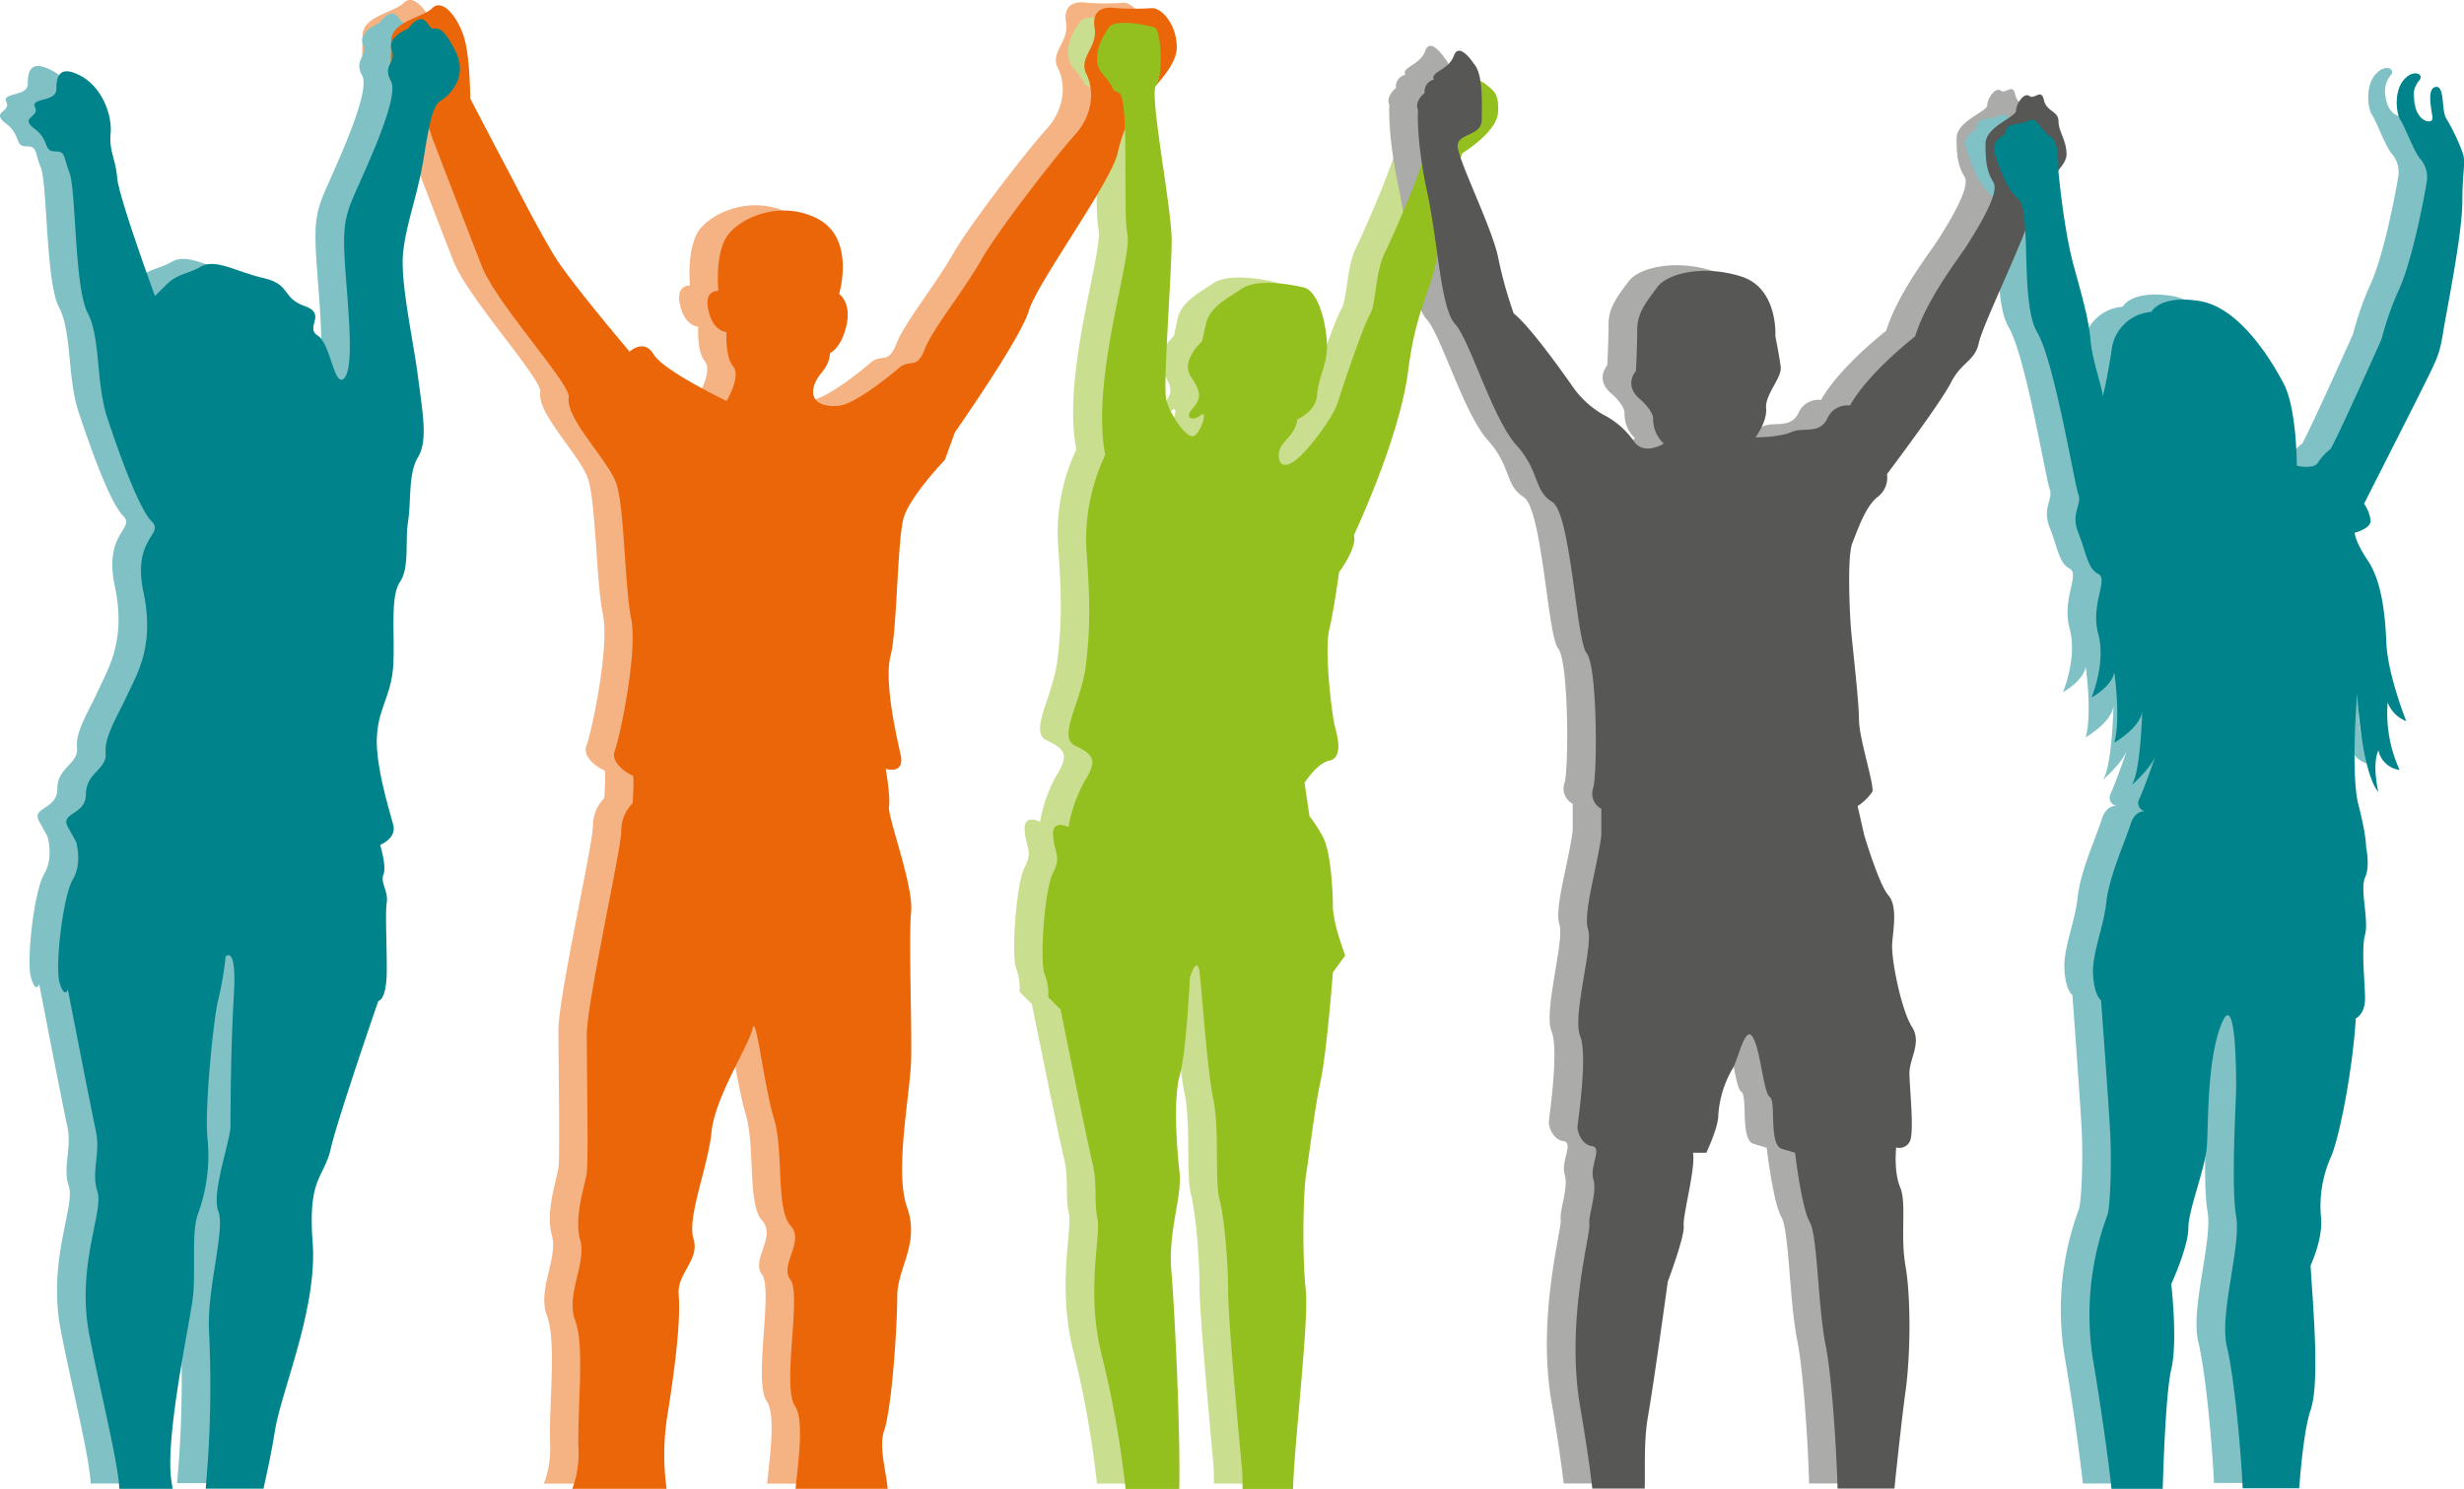 <svg id="Capa_1" data-name="Capa 1" xmlns="http://www.w3.org/2000/svg" viewBox="0 0 433.21 261.8"><defs><style>.cls-1{opacity:0.5;}.cls-2{fill:#eb6608;}.cls-3{fill:#93c01f;}.cls-4{fill:#00838b;}.cls-5{fill:#575756;}</style></defs><g class="cls-1"><path class="cls-2" d="M65.77,16.09A12.76,12.76,0,0,1,71,23.31s6.09,15.89,8.69,22.53S95.38,66.67,95,69c-.65,3.61,6.9,11,8.34,15.07S104.79,102.18,106,108s-2,20.8-2.89,23.11,2.81,4.33,3.14,4.33,0,4.91,0,4.91a6.83,6.83,0,0,0-2,4.91c0,3.18-6.07,30.05-6.07,35.83s.29,22.24,0,24.26-2.31,7.8-1.16,11.85-2.6,9.53-.86,14.15.29,15.6.57,22.82a17.33,17.33,0,0,1-1.11,6.73h16.6a43.46,43.46,0,0,1,.11-12.79c1.74-10.69,2.32-17.62,2-21.38s3.75-6.07,2.6-9.82,2.6-12.71,3.18-18.78,6.64-15.31,7.22-18.2,2,10.11,3.75,15.89.29,15.89,2.89,18.78-2,6.93,0,9.53-1.54,18.78.82,22.24c1.61,2.37.59,9.45.08,14.53h16.21c-.4-3.58-1.55-7.46-.64-10.19,1.44-4.34,2.31-18.78,2.31-23.69s4-9.25,1.73-15.6.56-19.93.72-26-.45-21.38,0-26-4.18-16.76-3.89-18.49-.58-6.65-.58-6.65,3.46,1.16,2.6-2.6-2.89-13-1.74-17.33S152.75,93.8,153.91,90s7.22-10.11,7.22-10.11L162.86,75s11.56-16.46,13-21.38,14.45-22.53,15.6-27.73a28.17,28.17,0,0,1,3.76-9s6.64-5.48,6.64-9.53S199.26.49,197.53.49a46.55,46.55,0,0,1-6.36,0c-1.73-.29-4.33,0-3.75,3.46S184.53,9.15,186,12s1.16,7.23-2,10.69-13.29,16.47-16.47,22-8.56,12.22-9.84,15.55c-1.57,4.09-2.58,1.78-4.6,3.52s-7.8,6.35-10.55,6.64-5.05-.58-4.47-3.18,2.6-2.89,2.89-6.06c0,0,2-.87,2.88-4.92s-1.3-5.48-1.3-5.48,3-9.83-3.9-13.29-14.44.29-16.17,3.75-1.16,9-1.16,9-2.6-.29-1.73,3.46,3.18,3.76,3.18,3.76-.29,4.33,1.15,6.07-1.15,6.06-1.15,6.06-11.08-5.3-12.81-8.19-4.24-.47-4.24-.47S95,48.3,92.37,44s-4.77-8.52-8-14.74c-3-5.67-6.74-12.85-6.74-12.85s0-7.51-1.15-11S72.7-1.25,71,.49,63.74,2.8,63.74,6.27,63.17,14.35,65.77,16.09Z"/><path class="cls-3" d="M179.26,174.4l2.16,2.17s4.77,23.61,5.64,27.08.21,6.93.86,9.75-2.16,13,.87,24.48a179.17,179.17,0,0,1,4.07,23h9.43c.24-10.24-.84-32.21-1.37-38.14-.65-7.37,1.94-13,1.41-17.77s-1.05-13,.07-16.9,1.77-17.12,1.77-17.12,1.3-4.33,1.74-.65,1.3,16.9,2.38,22.1.22,14.3,1.08,17.55,1.52,11.27,1.52,16.25,2,26.22,2.38,30.55c.14,1.4.15,2.81.15,4.13h8.88c.17-7.55,2.81-29.53,2.24-34.89-.65-6.07-.49-17.12.08-20.59s1.44-11.26,2.52-16.25,2.17-19.06,2.17-19.06l2.16-3s-2.16-5.63-2.16-8.66-.44-9.75-1.74-12.14a25.1,25.1,0,0,0-2.38-3.68l-.87-5.85s2.17-3.47,4.34-3.9,1.73-3.34,1.08-5.68-2-13.6-1.08-17.29,1.73-10.18,1.73-10.18,3.25-4.33,2.6-6.5c0,0,8-16.9,9.53-28.82s4.34-14.08,5.42-21.88A100.29,100.29,0,0,1,252.06,26s6.06-3.68,6.28-7.15-.87-3.9-2.17-5-5.41-1.73-6.06.65-4.12,4.55-3.69,7.37-6.28,18.2-8,21.66-1.52,9.1-2.6,10.84S231,66.93,230.17,69.75s-5.2,8.45-7.36,10.18-3.25.65-3-1.3,2.82-2.81,3.25-5.85c0,0,3.25-1.3,3.47-4.33s1.73-5.2,1.73-8.45-1.3-9.75-4.11-10.4-8.24-1.52-10.84.22-5.63,3.25-6.28,6.28l-.65,3s-3.9,3.47-2,6.29,1.73,3.9.22,5.63.21,2.17,1.51,1.08,0,3.25-1.3,3.69-4.11-3.9-4.76-6.29.86-22.31.86-28.16-4-25.82-2.75-27.26,1-9.79-.28-10.23-7-1.58-8,0c0,0-3.9,5-1.08,8.24s.87,2.38,2.82,3.25.65,20.8,1.51,24.91-6.5,25.57-3.9,38.79A34.53,34.53,0,0,0,186,95.53c.65,8.89.72,13.65-.07,20.37s-5.13,12.78-1.88,14.3,3.9,2.6,1.74,6.07a25.62,25.62,0,0,0-2.93,8.23s-2.92-1.52-2.71,1.52,1.5,3.68,0,6.5-2.37,15.38-1.5,17.76A9.84,9.84,0,0,1,179.26,174.4Z"/><path class="cls-4" d="M1,21.68c2.71,2,1.55,4.05,3.58,4.05s1.44.86,2.6,3.75S8.05,49.7,10.36,54s1.45,12.42,3.47,18.49,5.49,15.89,7.8,18.2-3.47,2.89-1.44,12.42S19,117.59,17.3,121.35s-4.05,7.22-3.76,10.11-3.46,3.47-3.46,7.22-4.63,3.18-3.18,5.78l1.44,2.6s1.16,3.76-.58,6.64S4.59,169,5.45,171.91s1.45,1.15,1.45,1.15,4,20.8,4.91,24.85-.87,7.22.29,10.68-3.76,13-1.45,25.14c2,10.36,5,22,5.3,27.13h9.36c-.07-.44-.13-.91-.21-1.42-1.16-7.51,3.18-27.45,3.75-32.07s-.29-11.26.87-14.73a29.58,29.58,0,0,0,1.73-13.29c-.57-5.78,1.19-22.24,1.9-24.56a60.58,60.58,0,0,0,1.28-7.51s2-2.31,1.45,6.94S35.5,194.44,35.5,197s-3.43,11.84-2.15,15-2.19,14.16-1.61,21.67a198.31,198.31,0,0,1-.61,27.13H41.28c.64-2.87,1.41-6.27,2-10.09,1.15-7.22,7.51-21.66,6.64-33.22s2-11.27,3.18-16.47,8.38-26,8.38-26,1.44,0,1.44-5.49-.29-9.82,0-11.84-1.15-3.47-.57-4.91-.58-5.2-.58-5.2,2.89-1.16,2.31-3.47-3.18-10.4-2.89-15.6,2.6-7.22,2.89-12.71-.58-11.84,1.15-14.44.87-6.94,1.45-10.69,0-8.38,1.73-11.27.87-7.51,0-14.16-3.18-16.75-2.6-21.95,2.58-10.11,3.6-16.47,1.6-9.24,3-10.11,4.91-4,2.6-8.67-3.18-4-4-4S69.59.3,66.7,4.06c0,0-3.76,1.44-2.89,3.75s-1.7,2.6-.13,5.49S58.9,29.48,57.17,33.53s-2,6.06-1.45,13.57,1.48,16.76-.27,18.49-2.33-6.06-4.64-7.51,1.73-3.75-2.31-5.2S46.19,49.13,41.28,48s-8.38-3.47-11-2-4.05,1.15-6.07,3.18l-2,2s-6.36-17.34-6.65-20.8-1.44-4.62-1.15-7.8S13,14.46,9.21,12.44s-4.33,0-4.33,2.31S.25,16.19,1.12,17.93-1.7,19.66,1,21.68Z"/><path class="cls-5" d="M245.91,33c2,9.5,2.33,20.32,4.9,23.12s6.54,16.59,10.75,21.26,3,7.94,6.3,10,4.21,24.29,6.08,26.63,1.87,20.79,1.16,23.59a3,3,0,0,0,1.41,3.74V146c-.7,5.61-3.27,13.72-2.34,16.55s-2.8,15.22-1.4,18.72-.47,15.42-.47,16.12.7,3,2.57,3.27-.47,3.5.23,5.84-.93,6.3-.7,7.94-4.2,17.05-1.63,32c1.16,6.78,1.8,11.4,2.15,14.42h9.22c.08-3.61-.18-8.35.54-12.55,1.17-6.78,3.51-23.83,3.51-23.83s3-7.94,2.8-9.81,2.1-10,1.63-12.84H295s2.1-4.44,2.1-6.55a18.47,18.47,0,0,1,2.34-7.94c1.17-1.63,2.33-8.17,3.73-5.84s1.87,9.81,3,10.51-.23,8.41,2.1,9.11l2.34.71s1.17,9.81,2.57,12.14,1.4,14.72,2.8,21.72c1.09,5.44,1.89,17.89,2.09,25.17h10c.55-5.31,1.35-12.64,1.95-17,.93-6.77.93-16.82,0-22.19s.23-11-.94-13.78-.7-7-.7-7a2.08,2.08,0,0,0,2.34-.93c.93-1.41,0-9.58,0-12.15s2.23-5.37.41-8.17-3.68-11.92-3.45-14.72.93-6.54-.7-8.41-4.2-10.51-4.2-10.51l-1.17-5.14a10,10,0,0,0,2.57-2.48c.46-1-2.34-9.43-2.34-12.7s-1.17-13.08-1.4-15.89-.7-12.84.23-15.18,2.34-6.54,4.44-8.17a4.25,4.25,0,0,0,1.64-4s9.34-12.38,11.21-16.12,4.2-3.74,4.9-7,7.94-18,9.35-23.12,6.07-7.48,6.07-10-1.4-4-1.4-5.84-2.1-1.63-2.57-3.73-1.64,0-2.57-.7-2.34,1.4-2.34,2.56S344,21.27,344,24.3s.23,4.91,1.4,6.78-3,8.41-4.44,10.74-7.24,9.58-9.34,16.35c0,0-8.17,6.31-11.44,12.15a3.85,3.85,0,0,0-4,2.34c-1.4,2.8-4.2,1.4-6.3,2.33s-6.31.94-6.31.94,2.1-2.81,1.87-5.14,2.8-5.38,2.57-7.24-.93-5.38-.93-5.38.54-8.41-5.92-10.51-13-.7-14.87,1.87S282.81,54,282.81,57s-.23,7.24-.23,7.24-2.34,2.57.93,5.14c0,0,2.11,1.86,2.11,3.27a5.81,5.81,0,0,0,1.86,4.43s-3.27,2.11-5.13-.23A14.68,14.68,0,0,0,276.74,72a16.69,16.69,0,0,1-5.14-4.67s-7.24-10.51-10.51-13.08a73.66,73.66,0,0,1-2.72-9.81c-1-5.14-7.13-17.29-7.13-19.63s4.24-1.62,4.24-4.66.29-7.91-1.4-9.81c0,0-2.57-4-3.5-1.4s-4.21,2.8-3.5,4.2a2.12,2.12,0,0,0-1.64,2.34s-1.87,1.4-1.17,3C244.27,18.46,243.88,23.44,245.91,33Z"/><path class="cls-4" d="M349.85,34.11c2.34,2.11.23,18.22,3.27,23.36s6.54,26.63,7.24,28.5-1.4,3.27,0,6.77,1.64,6.31,3.51,7.24-1.41,5.38,0,10.52-1.17,11.21-1.17,11.21,3.5-1.87,4-4.44c0,0,1.17,8.17,0,12.38,0,0,4.9-2.8,4.9-5.84,0,0-.23,11-1.87,13.31,0,0,3.27-2.8,4.21-5.14,0,0-1.87,5.38-2.8,7.48a1.48,1.48,0,0,0,1.1,2.28c-.61-.07-2,0-2.74,2.39-.93,3-3.74,9.11-4.2,13.55s-2.57,9.11-2.34,12.85,1.4,4.43,1.4,4.43,1.4,18.92,1.64,23.83,0,11.91-.47,13.78a50.55,50.55,0,0,0-2.57,25.69c1.44,8.49,2.61,16.92,3.24,22.6h9c.21-7.21.68-17.52,1.5-21,1.17-4.91,0-15,0-15s3-6.54,3-9.81,3-10.51,3.27-14.48,0-15.19,2.57-21.49,2.57,9.11,2.57,11.21-.94,17.52,0,22.66-3,17.05-1.64,22.89c1.37,5.68,2.51,18.64,2.78,24.93h9.93c.36-4.51,1-10.86,2-13.72,1.63-4.67.47-18,0-25.46,0,0,2.1-4.44,1.87-8.18a21.24,21.24,0,0,1,1.63-10.74c1.64-3.5,4-16.35,4.44-24.53,0,0,1.63-.7,1.63-3.5s-.7-8.64,0-11.21-.93-7.94,0-10.05.18-5.37.18-5.37.06-2.1-1.34-7.47-.24-19.62-.24-19.62.7,13.72,3.74,17.37c0,0-1.17-4.76,0-7.33a4.41,4.41,0,0,0,3.74,3.44,23.91,23.91,0,0,1-2.1-11.85,5.68,5.68,0,0,0,3.27,3.27s-3.27-8.17-3.51-13.78-.93-11-3.27-14.48S409,92.74,409,92.74s2.8-.7,2.8-2.1a6.51,6.51,0,0,0-1.17-3s7.71-15.18,10.51-20.78,2.81-5.84,3.51-10,3.27-16.82,3.27-22.42.7-6.78,0-8.64a33.36,33.36,0,0,0-2.81-5.84c-.93-1.41-.23-5.84-1.87-5.61s-.75,3.91-.58,5.31-2.28.88-3-1.57-.17-3.86.7-4.91-1.05-2.1-2.8,0-1.23,6-.53,7,2.28,5.26,3.33,6.66a5,5,0,0,1,1.23,4.55c-.35,2.28-2.45,13.32-4.73,18.4a52.52,52.52,0,0,0-3.15,8.93s-7.36,16.47-8.94,19.27a10.68,10.68,0,0,0-2.28,2.45c-.7,1.23-3.67.53-3.67.53s0-10-2.28-14.37S388.62,53,381.62,52s-8.41,1.93-8.41,1.93a7.6,7.6,0,0,0-7,6.83c-1.05,6.66-1.58,8.06-1.58,8.06.23-.82-1.75-5.95-2.1-9.81s-1.22-6.83-3-13.31-2.67-16.75-2.67-16.75.22-5-1.36-5.85-2.45-3.68-3.85-2.8-4.09,0-4.15,2.39c0,0-2.56,1.17-1.86,3.27S347.51,32,349.85,34.11Z"/></g><path class="cls-2" d="M70.8,17A12.76,12.76,0,0,1,76,24.25s6.1,15.89,8.7,22.53S100.42,67.61,100,69.89c-.65,3.61,6.89,11,8.34,15.08s1.48,18.15,2.64,23.92-2,20.8-2.89,23.11,2.81,4.34,3.14,4.34,0,4.91,0,4.91a6.78,6.78,0,0,0-2,4.91c0,3.18-6.06,30.05-6.06,35.82s.28,22.25,0,24.27-2.32,7.8-1.16,11.84-2.6,9.54-.87,14.16.29,15.6.58,22.82a17.37,17.37,0,0,1-1.11,6.73h16.59a43.88,43.88,0,0,1,.12-12.79c1.73-10.69,2.31-17.63,2-21.38s3.76-6.07,2.6-9.82,2.6-12.72,3.18-18.78,6.65-15.31,7.22-18.2,2,10.11,3.76,15.89.29,15.89,2.89,18.77-2,6.94,0,9.54-1.55,18.78.81,22.24c1.62,2.37.6,9.44.09,14.53h16.21c-.4-3.58-1.56-7.46-.65-10.19,1.45-4.34,2.32-18.78,2.32-23.69s4-9.25,1.73-15.6.56-19.94.71-26-.44-21.38,0-26-4.18-16.76-3.89-18.49-.58-6.65-.58-6.65,3.47,1.16,2.6-2.6-2.89-13-1.73-17.33,1.16-20.51,2.31-24.27,7.22-10.11,7.22-10.11L167.9,76s11.55-16.47,13-21.38,14.44-22.53,15.6-27.73a28,28,0,0,1,3.75-9s6.65-5.49,6.65-9.53-2.6-6.93-4.34-6.93a48.06,48.06,0,0,1-6.35,0c-1.74-.29-4.34,0-3.76,3.46S189.56,10.09,191,13s1.15,7.22-2,10.69-13.29,16.47-16.47,22S164,57.85,162.68,61.18c-1.57,4.09-2.58,1.78-4.61,3.51s-7.8,6.36-10.54,6.65-5.06-.58-4.48-3.18,2.6-2.89,2.89-6.07c0,0,2-.86,2.89-4.91s-1.3-5.49-1.3-5.49,3-9.82-3.9-13.29-14.44.29-16.18,3.76-1.15,9-1.15,9-2.6-.29-1.74,3.46,3.18,3.76,3.18,3.76-.29,4.33,1.16,6.06-1.16,6.07-1.16,6.07-11.08-5.3-12.81-8.19-4.23-.48-4.23-.48S100,49.24,97.41,44.9s-4.77-8.52-8-14.73c-3-5.67-6.74-12.86-6.74-12.86s0-7.51-1.16-11S77.74-.31,76,1.43,68.78,3.74,68.78,7.2,68.2,15.29,70.8,17Z"/><path class="cls-3" d="M184.29,175.34l2.17,2.17s4.76,23.61,5.63,27.08.22,6.93.87,9.75-2.17,13,.87,24.48a180.65,180.65,0,0,1,4.07,23h9.43c.24-10.24-.85-32.21-1.37-38.14-.65-7.37,1.94-13,1.4-17.77s-1.05-13,.08-16.9,1.77-17.12,1.77-17.12,1.3-4.33,1.73-.65,1.3,16.9,2.39,22.1.21,14.3,1.08,17.55,1.52,11.27,1.52,16.25,1.95,26.22,2.38,30.55c.14,1.4.14,2.81.15,4.13h8.88c.17-7.56,2.81-29.53,2.24-34.89-.65-6.07-.49-17.12.08-20.59s1.43-11.26,2.52-16.25S234.34,171,234.34,171l2.17-3s-2.17-5.63-2.17-8.66-.43-9.75-1.73-12.14a25.1,25.1,0,0,0-2.38-3.68l-.87-5.85s2.17-3.47,4.33-3.9,1.74-3.34,1.09-5.68-1.95-13.61-1.09-17.29,1.74-10.18,1.74-10.18,3.25-4.34,2.6-6.5c0,0,8-16.9,9.53-28.82s4.33-14.08,5.42-21.88a100.78,100.78,0,0,1,4.11-16.47s6.07-3.68,6.29-7.15-.87-3.9-2.17-5-5.42-1.74-6.07.65S251,20,251.46,22.8s-6.28,18.2-8,21.67-1.51,9.1-2.6,10.83-4.76,12.57-5.63,15.39-5.2,8.45-7.37,10.18-3.25.65-3-1.3,2.82-2.82,3.25-5.85c0,0,3.25-1.3,3.47-4.33s1.73-5.2,1.73-8.45-1.3-9.75-4.12-10.4-8.23-1.52-10.83.21S212.68,54,212,57l-.65,3s-3.9,3.47-1.95,6.28,1.73,3.9.21,5.64.22,2.16,1.52,1.08,0,3.25-1.3,3.68-4.12-3.9-4.77-6.28S206,48.15,206,42.3s-4-25.82-2.75-27.25,1-9.8-.28-10.23-7-1.58-8,0c0,0-3.9,5-1.08,8.23s.86,2.39,2.81,3.25.65,20.8,1.52,24.92-6.5,25.57-3.9,38.78A34.59,34.59,0,0,0,191,96.47c.65,8.88.72,13.65-.07,20.37s-5.13,12.78-1.88,14.3,3.9,2.6,1.73,6.06a25.57,25.57,0,0,0-2.92,8.24s-2.93-1.52-2.71,1.52,1.49,3.68,0,6.5-2.38,15.38-1.51,17.76A9.65,9.65,0,0,1,184.29,175.34Z"/><path class="cls-4" d="M6.05,22.62c2.71,2,1.55,4,3.57,4s1.45.87,2.6,3.76S13.09,50.64,15.4,55s1.45,12.42,3.47,18.48,5.49,15.89,7.8,18.2-3.47,2.89-1.45,12.43-1.15,14.44-2.89,18.2-4,7.22-3.75,10.11-3.47,3.46-3.47,7.22-4.62,3.18-3.18,5.78l1.45,2.6s1.15,3.75-.58,6.64S9.62,170,10.49,172.84,11.93,174,11.93,174s4.05,20.8,4.92,24.84-.87,7.23.28,10.69-3.75,13-1.44,25.14c2,10.35,5,22,5.3,27.13h9.35c-.06-.45-.13-.91-.21-1.42-1.15-7.51,3.18-27.45,3.76-32.07s-.29-11.27.87-14.73a29.72,29.72,0,0,0,1.73-13.29c-.58-5.78,1.19-22.25,1.9-24.56a60.58,60.58,0,0,0,1.28-7.51s2-2.31,1.44,6.93-.58,20.23-.58,22.83-3.43,11.84-2.14,15-2.19,14.15-1.61,21.67a198.38,198.38,0,0,1-.62,27.13H46.32c.64-2.87,1.4-6.27,2-10.09,1.16-7.22,7.52-21.67,6.65-33.22s2-11.27,3.18-16.47,8.37-26,8.37-26S68,176,68,170.53s-.29-9.82,0-11.84-1.16-3.47-.58-4.91-.58-5.2-.58-5.2,2.89-1.16,2.31-3.47-3.17-10.4-2.88-15.6,2.6-7.22,2.88-12.71-.57-11.85,1.16-14.45.87-6.93,1.44-10.69,0-8.37,1.74-11.26.86-7.51,0-14.16-3.18-16.75-2.6-21.95,2.58-10.12,3.6-16.47,1.6-9.25,3-10.11,4.91-4.05,2.6-8.67-3.18-4-4-4-1.45-3.76-4.34,0c0,0-3.75,1.44-2.88,3.75s-1.71,2.6-.13,5.49S63.93,30.42,62.2,34.46s-2,6.07-1.44,13.58,1.48,16.76-.27,18.49S58.16,60.46,55.85,59s1.73-3.76-2.32-5.2-2.31-3.76-7.22-4.91-8.38-3.47-11-2-4,1.15-6.06,3.17l-2,2s-6.36-17.34-6.65-20.8-1.44-4.63-1.15-7.8S18,15.4,14.25,13.37s-4.34,0-4.34,2.32-4.62,1.44-3.75,3.17S3.34,20.6,6.05,22.62Z"/><path class="cls-5" d="M250.94,33.88c2,9.51,2.34,20.33,4.91,23.13s6.54,16.58,10.74,21.25,3,7.95,6.31,10,4.2,24.29,6.07,26.63,1.87,20.79,1.17,23.59a3,3,0,0,0,1.4,3.74v4.67c-.7,5.6-3.27,13.72-2.33,16.55s-2.81,15.21-1.4,18.72-.47,15.41-.47,16.11.7,3,2.57,3.28-.47,3.5.23,5.83-.93,6.31-.7,7.95-4.2,17.05-1.63,32c1.16,6.78,1.8,11.39,2.14,14.42h9.22c.09-3.61-.18-8.35.55-12.55,1.17-6.78,3.5-23.83,3.5-23.83s3-7.94,2.8-9.81,2.11-10,1.64-12.85H300s2.1-4.44,2.1-6.54a18.6,18.6,0,0,1,2.33-7.94c1.17-1.63,2.34-8.17,3.74-5.84s1.87,9.81,3,10.51-.24,8.41,2.1,9.11l2.33.7s1.17,9.81,2.57,12.15,1.41,14.71,2.81,21.72c1.08,5.43,1.89,17.88,2.09,25.17h10c.55-5.31,1.34-12.64,1.94-17,.94-6.78.94-16.82,0-22.19s.24-11-.93-13.78-.7-7-.7-7a2.06,2.06,0,0,0,2.33-.94c.94-1.4,0-9.57,0-12.14s2.23-5.37.42-8.18-3.69-11.91-3.45-14.71.93-6.54-.7-8.41-4.21-10.51-4.21-10.51l-1.17-5.14a9.85,9.85,0,0,0,2.57-2.48c.47-1-2.33-9.43-2.33-12.7s-1.17-13.08-1.4-15.89-.71-12.84.23-15.18S328,89,330.13,87.37a4.22,4.22,0,0,0,1.63-4S341.11,71,343,67.29s4.21-3.74,4.91-7,7.94-18,9.34-23.13,6.08-7.47,6.08-10-1.41-4-1.41-5.84-2.1-1.63-2.57-3.74-1.63,0-2.56-.7-2.34,1.4-2.34,2.57-5.37,2.81-5.37,5.84.23,4.91,1.4,6.78-3,8.4-4.44,10.74-7.24,9.58-9.34,16.35c0,0-8.18,6.31-11.45,12.15a3.83,3.83,0,0,0-4,2.33c-1.4,2.81-4.2,1.4-6.31,2.34s-6.3.93-6.3.93,2.1-2.8,1.87-5.14,2.8-5.37,2.57-7.24-.94-5.37-.94-5.37.54-8.41-5.92-10.51-13-.7-14.87,1.87-3.5,4.44-3.5,7.47-.23,7.24-.23,7.24-2.34,2.57.93,5.14c0,0,2.1,1.87,2.1,3.27A5.85,5.85,0,0,0,292.52,78s-3.27,2.1-5.14-.23a14.65,14.65,0,0,0-5.6-4.91,16.83,16.83,0,0,1-5.14-4.67s-7.24-10.51-10.51-13.08a74.57,74.57,0,0,1-2.73-9.81c-1-5.14-7.12-17.29-7.12-19.63s4.24-1.63,4.24-4.66.29-7.91-1.4-9.81c0,0-2.57-4-3.51-1.4s-4.2,2.8-3.5,4.2a2.11,2.11,0,0,0-1.63,2.34s-1.87,1.4-1.17,3C249.31,19.4,248.91,24.38,250.94,33.88Z"/><path class="cls-4" d="M354.89,35.05c2.33,2.1.23,18.22,3.27,23.36S364.7,85,365.4,86.91s-1.4,3.27,0,6.77,1.63,6.31,3.5,7.24-1.4,5.37,0,10.51-1.17,11.22-1.17,11.22,3.51-1.87,4-4.44c0,0,1.17,8.17,0,12.38,0,0,4.91-2.81,4.91-5.84,0,0-.23,11-1.87,13.31,0,0,3.27-2.8,4.21-5.14,0,0-1.87,5.37-2.81,7.48a1.48,1.48,0,0,0,1.11,2.28c-.61-.07-2,0-2.74,2.39-.94,3-3.74,9.11-4.21,13.55s-2.57,9.11-2.33,12.84,1.4,4.44,1.4,4.44,1.4,18.92,1.63,23.83,0,11.91-.46,13.78A50.43,50.43,0,0,0,368,239.2c1.43,8.48,2.61,16.91,3.24,22.6h9c.21-7.22.68-17.53,1.5-21,1.17-4.91,0-15,0-15s3-6.54,3-9.81,3-10.51,3.27-14.48,0-15.19,2.57-21.49,2.57,9.11,2.57,11.21-.93,17.52,0,22.65-3,17.06-1.63,22.9c1.36,5.68,2.5,18.63,2.78,24.93h9.93c.35-4.51,1-10.86,2-13.72,1.64-4.67.47-18,0-25.46,0,0,2.11-4.44,1.87-8.18a21.23,21.23,0,0,1,1.64-10.74c1.63-3.51,4-16.35,4.44-24.53,0,0,1.63-.7,1.63-3.5s-.7-8.64,0-11.21-.93-8,0-10.05S416,149,416,149s.05-2.1-1.35-7.48-.23-19.62-.23-19.62.7,13.73,3.74,17.38c0,0-1.17-4.76,0-7.33a4.39,4.39,0,0,0,3.73,3.44,23.91,23.91,0,0,1-2.1-11.85,5.71,5.71,0,0,0,3.27,3.27s-3.27-8.18-3.5-13.78-.94-11-3.27-14.48S414,93.68,414,93.68s2.8-.7,2.8-2.1a6.54,6.54,0,0,0-1.16-3s7.71-15.18,10.51-20.79,2.8-5.84,3.5-10,3.27-16.82,3.27-22.42.7-6.78,0-8.65a34.82,34.82,0,0,0-2.8-5.84c-.94-1.4-.23-5.84-1.87-5.6s-.76,3.91-.58,5.31-2.28.88-3-1.57-.18-3.86.7-4.91-1.05-2.1-2.8,0-1.23,6-.53,7,2.28,5.25,3.33,6.65a5,5,0,0,1,1.23,4.56c-.35,2.28-2.46,13.31-4.73,18.39a53.11,53.11,0,0,0-3.16,8.94s-7.36,16.47-8.93,19.27a10.68,10.68,0,0,0-2.28,2.45c-.7,1.23-3.68.53-3.68.53s0-10-2.28-14.37S393.66,54,386.65,52.92s-8.41,1.93-8.41,1.93a7.58,7.58,0,0,0-7,6.83c-1.05,6.66-1.58,8.06-1.58,8.06.23-.82-1.75-6-2.1-9.81s-1.23-6.83-3-13.32-2.68-16.74-2.68-16.74.23-5-1.35-5.85-2.45-3.68-3.85-2.81-4.09.06-4.15,2.4c0,0-2.57,1.17-1.87,3.27S352.55,33,354.89,35.05Z"/></svg>